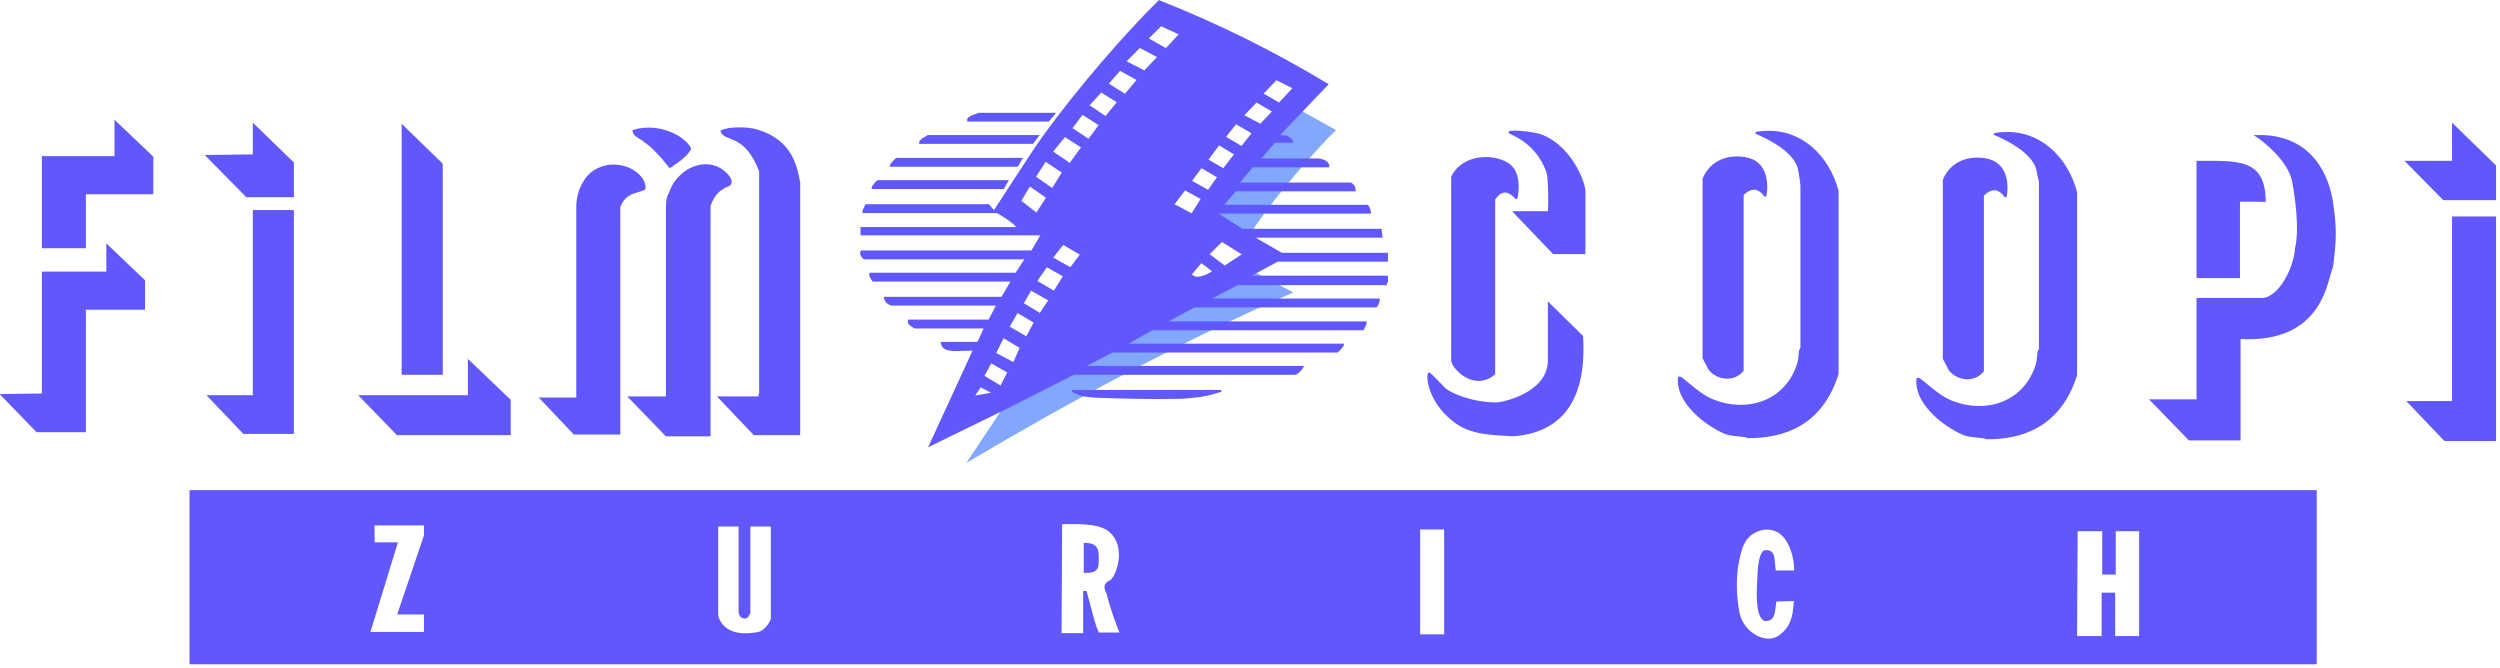<svg width="389" height="104" viewBox="0 0 389 104" fill="none" xmlns="http://www.w3.org/2000/svg">
<g clip-path="url(#clip0_2_422)">
<path fill-rule="evenodd" clip-rule="evenodd" d="M351.226 21.154C359.796 20.971 362.349 27.628 362.897 31.64C363.535 35.834 363.352 37.657 362.897 41.487C361.985 43.219 361.62 53.34 348.49 52.611V68.385H340.649L334.722 62.276H341.925V46.502H351.955C354.599 46.502 357.061 41.761 357.243 38.66C357.973 35.651 357.243 30.637 356.787 28.175C356.058 24.71 351.864 21.61 351.134 21.154H351.226Z" fill="#6058FC" stroke="#6058FC" stroke-width="0.283"/>
<path fill-rule="evenodd" clip-rule="evenodd" d="M311.653 20.698C317.306 20.333 321.592 24.436 323.051 29.907V58.355C320.589 66.197 314.753 68.294 309.009 68.203C308.918 67.929 306.638 68.02 305.544 67.564C301.988 66.014 297.976 62.458 298.341 58.993C298.432 58.355 301.076 61.455 303.629 62.458C308.827 64.555 314.753 62.823 316.759 57.17C317.306 55.711 316.942 54.799 317.398 54.343V28.175C317.306 28.083 316.942 26.26 316.942 26.169C316.03 23.524 312.292 21.701 310.377 20.88C310.286 20.789 311.562 20.698 311.653 20.698Z" fill="#6058FC" stroke="#6058FC" stroke-width="0.283"/>
<path fill-rule="evenodd" clip-rule="evenodd" d="M274.725 30.454C274.634 30.819 273.54 27.992 271.169 30.272V57.626C269.71 59.449 267.066 58.902 265.972 57.443C265.881 57.261 265.151 55.893 265.06 55.711V27.81C266.246 24.983 269.163 23.98 272.081 24.71C275.272 25.622 274.908 29.36 274.725 30.454Z" fill="#6058FC" stroke="#6058FC" stroke-width="0.283"/>
<path fill-rule="evenodd" clip-rule="evenodd" d="M274.543 20.515C280.196 20.151 284.482 24.254 285.941 29.725V58.173C283.479 66.014 277.643 68.111 271.899 68.02C271.808 67.747 269.528 67.838 268.434 67.382C264.878 65.832 260.866 62.276 261.231 58.811C261.322 58.173 263.966 61.273 266.519 62.276C271.716 64.373 277.643 62.641 279.649 56.987C280.196 55.529 279.832 54.617 280.287 54.161V28.904C280.196 27.628 279.832 26.077 279.832 25.986C278.92 23.342 275.181 21.518 273.267 20.698C273.175 20.607 274.452 20.515 274.543 20.515Z" fill="#6058FC" stroke="#6058FC" stroke-width="0.283"/>
<path fill-rule="evenodd" clip-rule="evenodd" d="M158.38 59.997L150.356 72.032C166.951 62.185 184.001 53.067 201.234 45.499L193.575 41.487L158.38 59.997Z" fill="#82A7FF"/>
<path fill-rule="evenodd" clip-rule="evenodd" d="M187.284 33.463L193.849 37.475C197.678 31.093 205.976 21.974 207.891 20.242L201.508 16.686L187.284 33.463Z" fill="#82A7FF"/>
<path fill-rule="evenodd" clip-rule="evenodd" d="M6.656 61.364V42.399H16.686V38.204L22.43 43.675V48.052H13.221V67.108H5.744L0.274 61.455L6.656 61.364Z" fill="#6058FC" stroke="#6058FC" stroke-width="0.283"/>
<path fill-rule="evenodd" clip-rule="evenodd" d="M17.962 24.436V18.965L23.707 24.436V30.089H13.221V38.478H6.656V24.436H17.962Z" fill="#6058FC" stroke="#6058FC" stroke-width="0.283"/>
<path fill-rule="evenodd" clip-rule="evenodd" d="M39.481 24.163V19.421L45.59 25.348V30.545H38.387L32.187 24.254L39.481 24.163Z" fill="#6058FC" stroke="#6058FC" stroke-width="0.283"/>
<path fill-rule="evenodd" clip-rule="evenodd" d="M39.481 61.638V32.825H45.59V67.382H37.931L32.46 61.638H39.481Z" fill="#6058FC" stroke="#6058FC" stroke-width="0.283"/>
<path fill-rule="evenodd" clip-rule="evenodd" d="M62.641 58.173V19.604L68.75 25.53V58.173H62.641Z" fill="#6058FC" stroke="#6058FC" stroke-width="0.283"/>
<path fill-rule="evenodd" clip-rule="evenodd" d="M72.944 61.638V56.167L79.327 62.276V67.564H61.82L56.076 61.638H72.944Z" fill="#6058FC" stroke="#6058FC" stroke-width="0.283"/>
<path fill-rule="evenodd" clip-rule="evenodd" d="M89.812 61.82V31.913C89.903 30.363 90.268 29.269 91.089 27.992C93.186 24.892 97.927 25.166 99.842 27.81C100.207 28.266 100.389 29.269 100.298 29.36C99.295 29.998 97.289 29.725 96.377 32.187V67.473H89.356L84.159 62.002H89.812V61.82Z" fill="#6058FC" stroke="#6058FC" stroke-width="0.283"/>
<path fill-rule="evenodd" clip-rule="evenodd" d="M103.763 61.82V32.096C103.763 31.457 103.854 30.546 104.219 30.09C105.313 26.534 109.598 24.345 112.516 26.625C113.337 27.263 114.157 28.266 113.428 28.813C113.246 28.904 111.148 29.451 110.419 32.096V67.747H103.672L97.927 61.82H103.763Z" fill="#6058FC" stroke="#6058FC" stroke-width="0.283"/>
<path fill-rule="evenodd" clip-rule="evenodd" d="M98.566 20.333C102.578 19.148 106.59 21.336 107.41 23.16C106.681 24.436 105.039 25.439 104.219 25.986C100.207 20.789 98.748 21.701 98.566 20.333Z" fill="#6058FC" stroke="#6058FC" stroke-width="0.283"/>
<path fill-rule="evenodd" clip-rule="evenodd" d="M118.261 61.455V26.625C115.89 20.516 112.881 22.066 112.243 20.424C113.337 19.786 116.437 19.877 117.622 20.242C123.458 21.883 123.914 26.351 124.37 28.357V67.564H117.349L111.878 61.82H118.169V61.455H118.261Z" fill="#6058FC" stroke="#6058FC" stroke-width="0.283"/>
<path fill-rule="evenodd" clip-rule="evenodd" d="M164.033 17.689L163.121 18.783H150.629C150.447 18.145 152.271 17.78 152.362 17.689C152.635 17.689 163.85 17.689 164.033 17.689Z" fill="#6058FC" stroke="#6058FC" stroke-width="0.283"/>
<path fill-rule="evenodd" clip-rule="evenodd" d="M161.48 21.154L160.659 22.248H143.153C143.061 21.792 144.338 21.245 144.429 21.154H161.48Z" fill="#6058FC" stroke="#6058FC" stroke-width="0.283"/>
<path fill-rule="evenodd" clip-rule="evenodd" d="M158.927 24.71L158.289 25.804H138.594C138.594 25.622 139.323 24.801 139.505 24.71H158.927Z" fill="#6058FC" stroke="#6058FC" stroke-width="0.283"/>
<path fill-rule="evenodd" clip-rule="evenodd" d="M136.588 28.175H156.739L156.1 29.269H135.767C135.767 28.995 136.405 28.266 136.588 28.175Z" fill="#6058FC" stroke="#6058FC" stroke-width="0.283"/>
<path fill-rule="evenodd" clip-rule="evenodd" d="M166.859 60.817H190.019C187.557 61.547 187.284 61.638 183.91 61.911C179.351 62.002 174.883 61.911 170.324 61.729C168.592 61.547 168.41 61.638 166.859 60.817Z" fill="#6058FC" stroke="#6058FC" stroke-width="0.283"/>
<path fill-rule="evenodd" clip-rule="evenodd" d="M215.641 44.131C215.914 43.858 215.823 43.493 215.823 43.037H194.214L198.773 40.575H215.823V39.481H199.411L194.852 36.837H215.003C215.003 36.746 214.82 35.834 214.82 35.743H193.302L189.107 33.098H213.179C213.179 32.916 212.997 32.095 212.723 32.004H190.202L192.208 29.634H210.808C210.808 28.995 210.444 28.722 210.17 28.539H192.663L194.852 25.895H206.705C206.705 25.257 206.067 24.983 205.337 24.801H195.946L198.317 22.066H201.052C201.234 21.974 200.505 21.427 200.231 21.245C200.231 21.245 198.955 21.154 198.955 21.063L206.523 13.13C197.861 7.933 189.563 3.83 180.354 0.182C175.066 5.38 167.589 14.042 162.392 21.245C160.842 23.342 155.553 31.64 154.733 32.825C154.55 32.916 154.003 32.095 153.821 31.913H134.764C134.673 32.095 134.308 32.825 134.308 33.007H155.097C155.28 33.007 158.106 34.74 158.38 35.469H134.035V36.472H162.118L160.568 39.116H134.035C133.761 39.572 134.399 40.21 134.491 40.21H159.656L158.106 42.581H135.402C135.311 42.946 135.676 43.402 135.858 43.675H157.468L155.918 46.319H137.682C137.773 46.958 138.32 47.322 138.776 47.414H155.188L153.912 49.876H141.42C141.238 50.423 141.967 50.696 142.332 50.97H153.274L152.18 53.34H146.526C146.709 54.982 149.353 54.343 151.541 54.434L144.703 69.297L157.194 63.188L167.042 58.173H201.599C202.055 57.899 202.42 57.535 202.693 57.079H168.501L173.06 54.708H208.073C208.255 54.617 208.985 53.796 208.985 53.614H175.066L179.26 51.243H212.085C212.176 51.061 212.541 50.331 212.541 50.149H181.266L185.825 47.687H214.091C214.455 47.414 214.547 46.775 214.547 46.593H188.013L192.572 44.222H215.641V44.131ZM198.59 12.309L201.326 13.677L199.046 16.139L196.402 14.589L198.59 12.309ZM195.49 15.774L198.134 17.324L196.128 19.421L193.393 17.962L195.49 15.774ZM192.299 19.148L194.943 20.698L193.211 22.886L190.566 21.336L192.299 19.148ZM189.655 22.43L192.208 23.98L190.384 26.351L187.831 24.892L189.655 22.43ZM186.919 25.986L189.563 27.536L188.013 29.725L185.278 28.175L186.919 25.986ZM162.665 24.983L165.401 26.807L163.759 29.451L161.024 27.536L162.665 24.983ZM161.298 33.281L158.744 31.275L160.203 28.813L162.939 30.728L161.298 33.281ZM151.45 61.729L152.544 60.088L154.641 61.182L151.45 61.729ZM155.736 60.179L153 58.538L154.185 56.349L156.921 57.899L155.736 60.179ZM157.742 56.532L154.824 54.982L156.1 52.428L158.836 54.07L157.742 56.532ZM159.747 52.52L156.921 50.879L158.289 48.508L161.024 50.149L159.747 52.52ZM161.845 48.873L159.109 47.231L160.386 45.043L163.303 46.684L161.845 48.873ZM164.033 45.408L161.206 43.766L162.848 41.396L165.583 42.946L164.033 45.408ZM166.586 41.761L163.668 40.119L165.401 37.931L168.227 39.572L166.586 41.761ZM166.495 25.53L163.668 23.616L165.674 21.154L168.41 22.886L166.495 25.53ZM169.413 21.792L166.677 19.968L168.41 17.689L171.145 19.421L169.413 21.792ZM172.057 18.236L169.321 16.412L171.327 14.224L173.972 15.865L172.057 18.236ZM175.066 14.771L172.33 13.039L174.245 10.85L177.072 12.4L175.066 14.771ZM178.075 11.124L175.066 9.574L177.345 7.294L180.263 8.844L178.075 11.124ZM178.531 6.018L180.628 3.921L183.637 5.288L181.448 7.659L178.531 6.018ZM184.366 29.451L187.01 30.91L185.46 33.372L182.542 31.822L184.366 29.451ZM185.278 42.672L186.919 40.758L188.834 42.216C188.743 42.307 186.19 44.04 185.278 42.672ZM188.013 39.572L190.11 37.475L193.484 39.572L190.566 41.487L188.013 39.572Z" fill="#6058FC" stroke="#6058FC" stroke-width="0.283"/>
<path fill-rule="evenodd" clip-rule="evenodd" d="M235.974 30.819C235.974 31.184 234.333 28.266 232.509 31.001V58.173C230.412 59.996 227.859 58.993 226.4 57.079C226.218 56.896 226.035 56.441 225.944 56.167V27.536C227.494 24.254 232.144 23.889 234.697 25.53C236.795 26.989 236.065 30.454 235.974 30.819Z" fill="#6058FC" stroke="#6058FC" stroke-width="0.283"/>
<path fill-rule="evenodd" clip-rule="evenodd" d="M240.989 33.007C241.08 32.004 241.08 28.175 240.806 26.898C238.892 21.336 234.059 20.698 234.971 20.516C235.883 20.333 238.709 20.698 239.53 20.971C244.089 22.43 246.46 27.992 246.551 29.725C246.551 29.907 246.551 39.116 246.551 39.39H241.718L235.609 33.007H240.989Z" fill="#6058FC" stroke="#6058FC" stroke-width="0.283"/>
<path fill-rule="evenodd" clip-rule="evenodd" d="M240.989 47.231L246.186 52.337C246.824 62.914 242.357 67.2 235.518 67.747C232.327 67.564 228.862 67.564 226.309 65.558C222.023 62.276 222.023 58.082 222.388 58.082C222.57 58.173 224.668 60.361 224.85 60.544C226.765 62.002 230.868 62.914 233.147 62.732C234.15 62.641 240.715 61.182 240.989 56.349V47.231Z" fill="#6058FC" stroke="#6058FC" stroke-width="0.283"/>
<path fill-rule="evenodd" clip-rule="evenodd" d="M312.109 30.545C312.018 30.91 310.924 28.083 308.553 30.363V57.717C307.094 59.541 304.45 58.993 303.356 57.535C303.265 57.352 302.535 55.984 302.444 55.802V27.992C303.629 25.166 306.547 24.163 309.465 24.892C312.656 25.804 312.292 29.542 312.109 30.545Z" fill="#6058FC" stroke="#6058FC" stroke-width="0.283"/>
<path fill-rule="evenodd" clip-rule="evenodd" d="M348.399 31.275V43.128H341.925V25.166C348.308 25.166 352.32 24.801 352.411 31.275C352.137 31.275 348.946 31.183 348.399 31.275Z" fill="#6058FC" stroke="#6058FC" stroke-width="0.283"/>
<path fill-rule="evenodd" clip-rule="evenodd" d="M381.68 24.71V19.421L388.245 25.804V31.001H380.221L374.476 25.166H381.68V24.71Z" fill="#6058FC" stroke="#6058FC" stroke-width="0.283"/>
<path fill-rule="evenodd" clip-rule="evenodd" d="M381.68 62.55V33.828H388.245V68.476H380.403L374.75 62.55H381.68Z" fill="#6058FC" stroke="#6058FC" stroke-width="0.283"/>
<path fill-rule="evenodd" clip-rule="evenodd" d="M116.71 78.232V80.421L119.446 80.33V78.232H116.71Z" fill="#6058FC" stroke="#6058FC" stroke-width="0.283"/>
<path fill-rule="evenodd" clip-rule="evenodd" d="M112.607 78.232V80.33H115.16V78.232H112.607Z" fill="#6058FC" stroke="#6058FC" stroke-width="0.283"/>
<path fill-rule="evenodd" clip-rule="evenodd" d="M29.634 76.409V103.216H360.343V76.409H29.634ZM66.106 98.475H57.443L61.729 84.524H58.173C58.173 84.433 58.082 81.697 58.173 81.606H66.106V83.339L62.002 95.466H66.106V98.475ZM120.175 96.013C119.993 96.924 118.99 98.292 117.987 98.475C116.984 98.657 112.699 99.478 111.604 95.83V81.789H115.069V95.374C115.16 95.557 115.252 95.921 115.525 96.013C116.346 96.377 116.437 95.557 116.619 95.374V81.789H120.084V96.013H120.175ZM170.963 98.657C170.233 97.472 169.686 94.554 168.957 92.092H168.683V98.657H165.036L165.127 81.424H165.036H165.127C169.595 81.333 171.054 81.606 172.421 82.427C175.886 85.071 173.516 90.359 172.695 90.451C171.783 90.907 171.874 91.454 172.33 92.365C172.695 94.098 173.972 97.654 174.427 98.566H170.963V98.657ZM224.85 98.839H220.838V82.245H224.85V98.839ZM279.284 88.901H276.184C275.911 86.895 276.184 85.436 274.452 85.8C273.631 86.712 273.631 88.992 273.54 90.724C273.449 92.457 273.358 95.83 274.543 96.469C276.184 96.651 276.002 95.101 276.275 93.46L279.284 93.368C279.102 95.101 279.193 97.38 276.823 99.022C274.817 100.48 271.169 98.566 270.531 95.374C269.893 92.183 270.075 89.083 270.44 87.442C270.805 85.8 271.078 83.065 274.178 82.336C278.92 81.515 279.467 88.262 279.284 88.901ZM332.898 99.113H328.978V92.365H327.154V99.113H323.051L323.142 82.518H327.245V89.265H329.069V82.518H332.989V99.113H332.898Z" fill="#6058FC" stroke="#6058FC" stroke-width="0.283"/>
<path fill-rule="evenodd" clip-rule="evenodd" d="M168.774 84.615V88.992C169.413 88.992 170.507 89.083 170.78 88.08C170.871 85.892 171.054 84.615 168.774 84.615Z" fill="#6058FC" stroke="#6058FC" stroke-width="0.283"/>
</g>
<defs>
<clipPath id="clip0_2_422">
<rect width="388.427" height="103.398" fill="white"/>
</clipPath>
</defs>
</svg>
